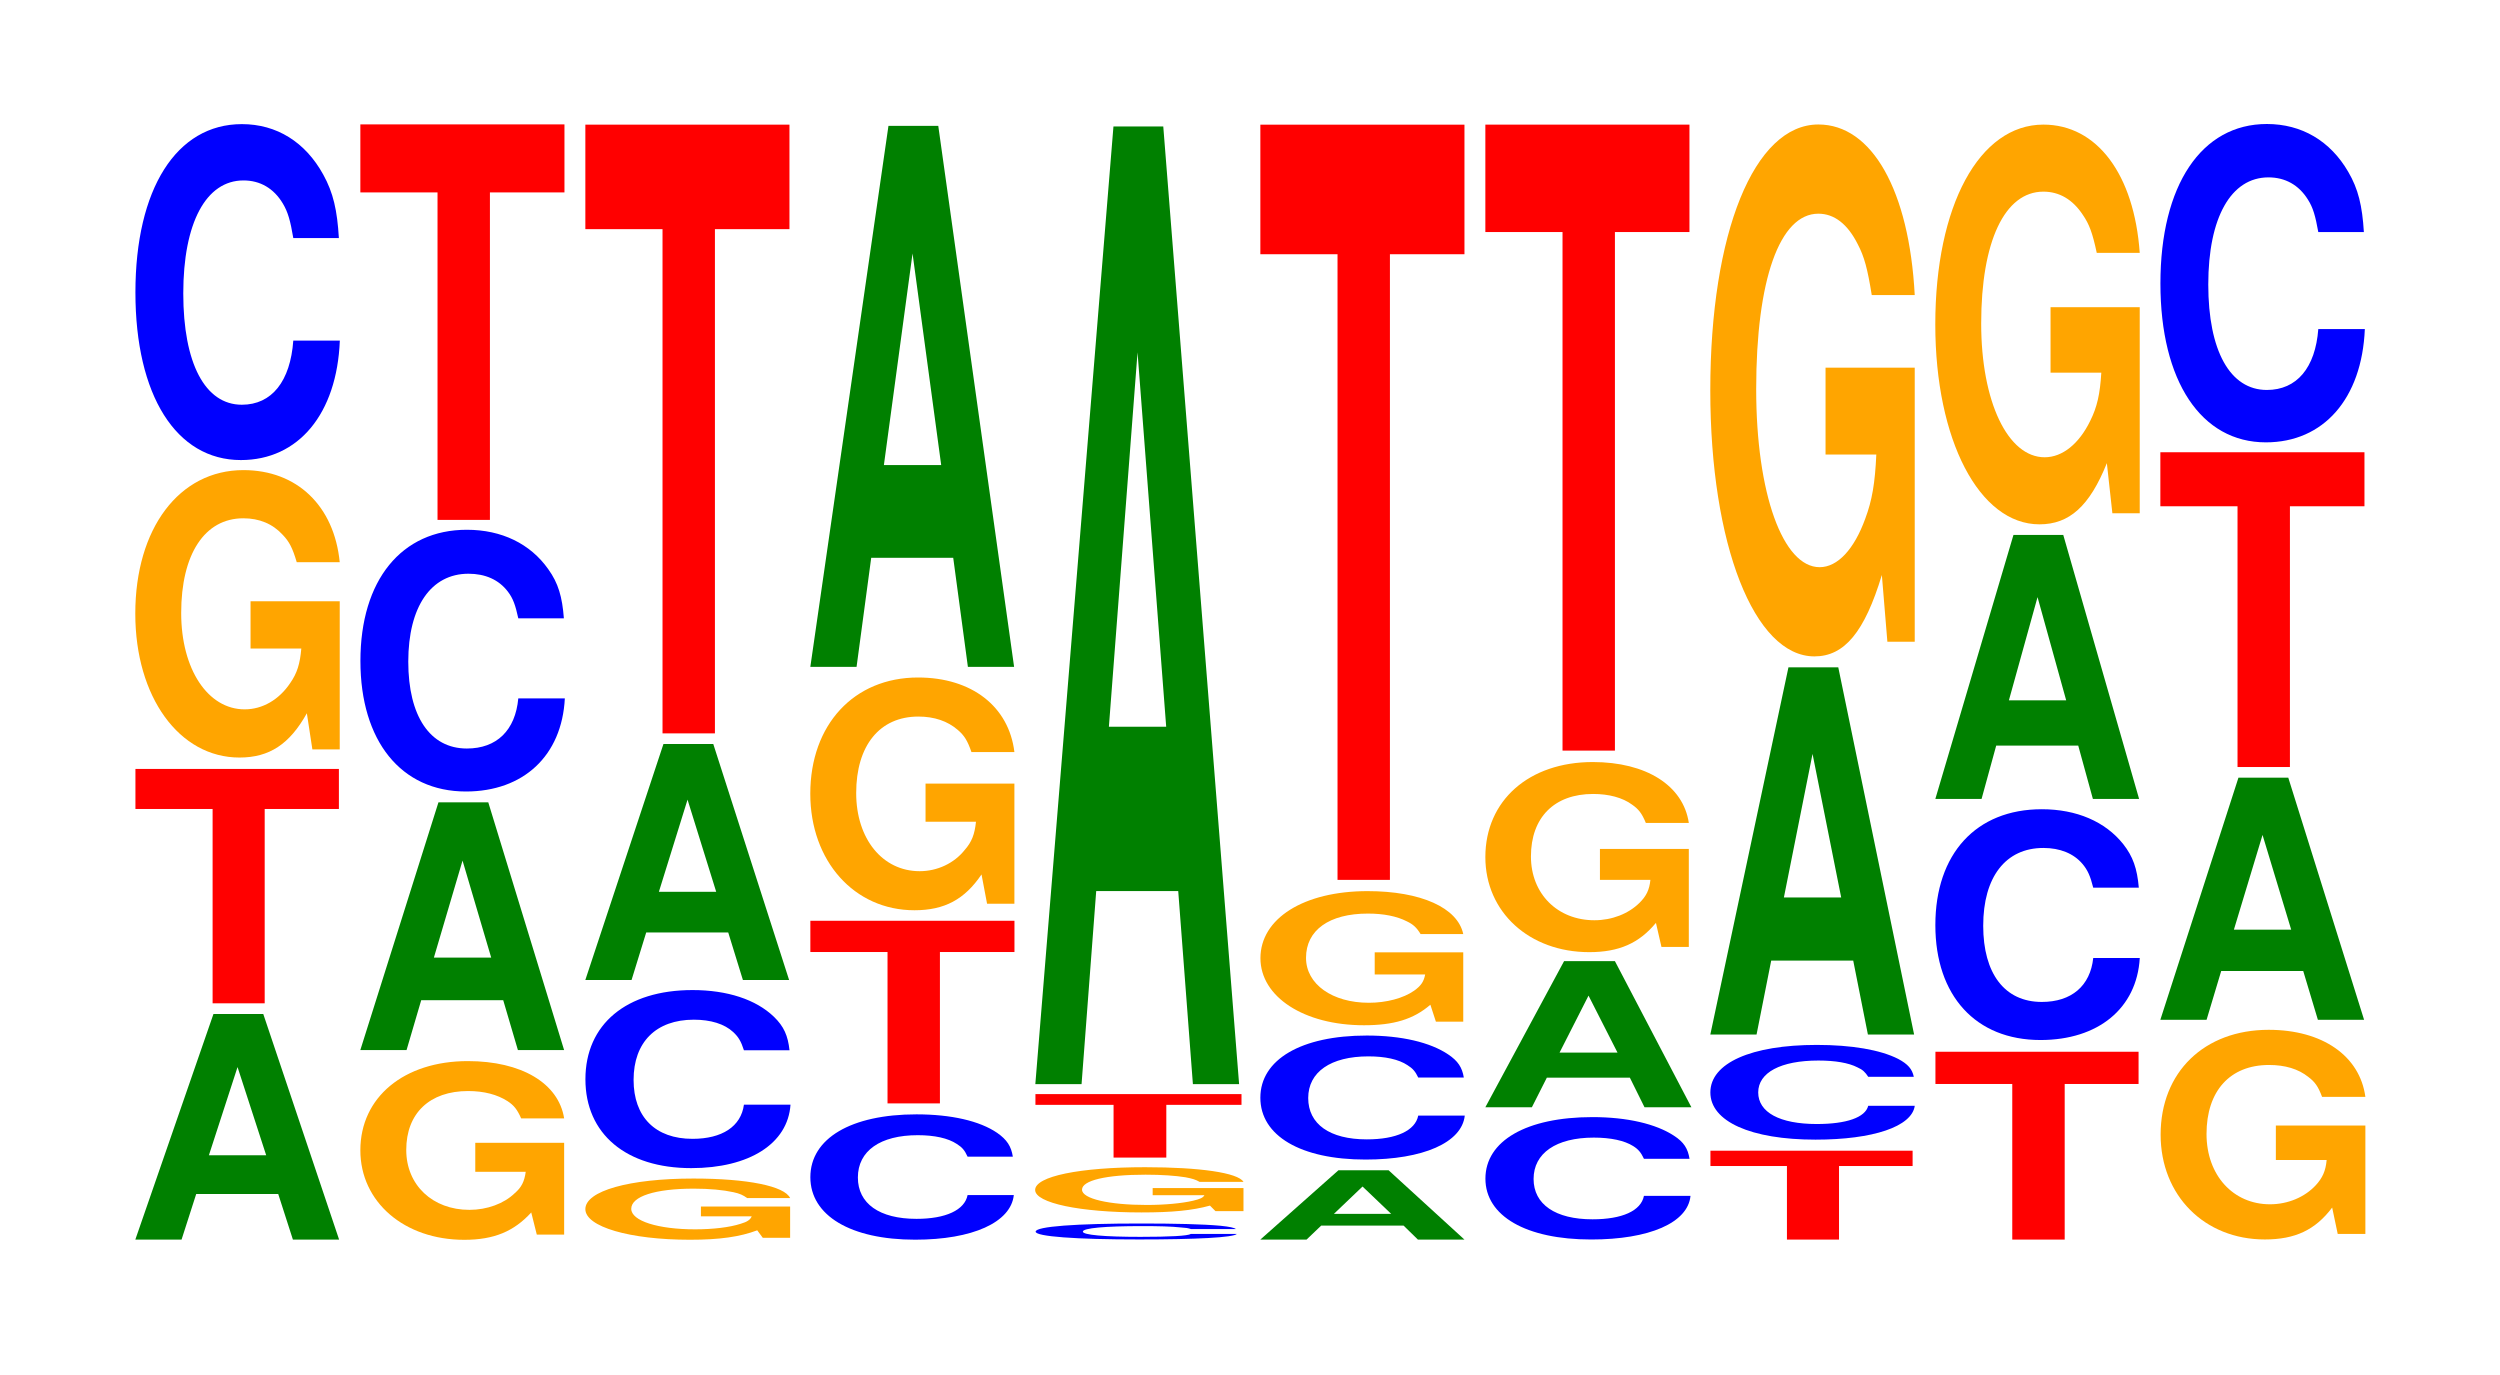 <?xml version="1.0" encoding="UTF-8"?>
<svg xmlns="http://www.w3.org/2000/svg" xmlns:xlink="http://www.w3.org/1999/xlink" width="120pt" height="66pt" viewBox="0 0 120 66" version="1.1">
<defs>
<g>
<symbol overflow="visible" id="glyph0-0">
<path style="stroke:none;" d="M 7.234 -2.188 L 7.938 0 L 10.156 0 L 6.516 -10.828 L 4.125 -10.828 L 0.375 0 L 2.594 0 L 3.297 -2.188 Z M 6.656 -4.047 L 3.906 -4.047 L 5.281 -8.281 Z M 6.656 -4.047 "/>
</symbol>
<symbol overflow="visible" id="glyph1-0">
<path style="stroke:none;" d="M 6.438 -9.328 L 10 -9.328 L 10 -11.25 L 0.234 -11.25 L 0.234 -9.328 L 3.938 -9.328 L 3.938 0 L 6.438 0 Z M 6.438 -9.328 "/>
</symbol>
<symbol overflow="visible" id="glyph2-0">
<path style="stroke:none;" d="M 10.422 -7.078 L 6.141 -7.078 L 6.141 -4.812 L 8.578 -4.812 C 8.516 -4.078 8.375 -3.625 8.047 -3.156 C 7.516 -2.359 6.719 -1.891 5.859 -1.891 C 4.094 -1.891 2.812 -3.812 2.812 -6.516 C 2.812 -9.344 3.938 -11.062 5.797 -11.062 C 6.562 -11.062 7.203 -10.797 7.688 -10.266 C 8 -9.938 8.156 -9.641 8.359 -8.953 L 10.422 -8.953 C 10.156 -11.656 8.375 -13.375 5.797 -13.375 C 2.719 -13.375 0.609 -10.578 0.609 -6.484 C 0.609 -2.484 2.719 0.422 5.609 0.422 C 7.047 0.422 8.016 -0.219 8.844 -1.703 L 9.109 0.031 L 10.422 0.031 Z M 10.422 -7.078 "/>
</symbol>
<symbol overflow="visible" id="glyph3-0">
<path style="stroke:none;" d="M 10.438 -10.172 C 10.359 -11.5 10.172 -12.344 9.688 -13.219 C 8.828 -14.781 7.453 -15.641 5.781 -15.641 C 2.641 -15.641 0.672 -12.531 0.672 -7.562 C 0.672 -2.625 2.625 0.484 5.734 0.484 C 8.5 0.484 10.344 -1.734 10.484 -5.25 L 8.25 -5.25 C 8.109 -3.297 7.219 -2.172 5.781 -2.172 C 4.016 -2.172 2.969 -4.156 2.969 -7.516 C 2.969 -10.906 4.062 -12.938 5.859 -12.938 C 6.656 -12.938 7.312 -12.562 7.75 -11.828 C 8 -11.406 8.109 -11 8.25 -10.172 Z M 10.438 -10.172 "/>
</symbol>
<symbol overflow="visible" id="glyph4-0">
<path style="stroke:none;" d="M 10.391 -4.391 L 6.125 -4.391 L 6.125 -3 L 8.547 -3 C 8.484 -2.531 8.344 -2.25 8.016 -1.969 C 7.5 -1.469 6.688 -1.172 5.844 -1.172 C 4.078 -1.172 2.812 -2.359 2.812 -4.047 C 2.812 -5.812 3.938 -6.875 5.781 -6.875 C 6.547 -6.875 7.188 -6.703 7.672 -6.391 C 7.984 -6.188 8.141 -5.984 8.328 -5.562 L 10.391 -5.562 C 10.125 -7.25 8.344 -8.312 5.766 -8.312 C 2.703 -8.312 0.609 -6.578 0.609 -4.031 C 0.609 -1.547 2.719 0.266 5.594 0.266 C 7.031 0.266 7.984 -0.141 8.812 -1.047 L 9.078 0.016 L 10.391 0.016 Z M 10.391 -4.391 "/>
</symbol>
<symbol overflow="visible" id="glyph5-0">
<path style="stroke:none;" d="M 7.234 -2.391 L 7.938 0 L 10.156 0 L 6.516 -11.891 L 4.125 -11.891 L 0.375 0 L 2.594 0 L 3.297 -2.391 Z M 6.656 -4.438 L 3.906 -4.438 L 5.281 -9.094 Z M 6.656 -4.438 "/>
</symbol>
<symbol overflow="visible" id="glyph6-0">
<path style="stroke:none;" d="M 10.438 -7.938 C 10.359 -8.969 10.172 -9.625 9.688 -10.297 C 8.828 -11.516 7.453 -12.188 5.781 -12.188 C 2.641 -12.188 0.672 -9.766 0.672 -5.891 C 0.672 -2.047 2.625 0.375 5.734 0.375 C 8.5 0.375 10.344 -1.344 10.484 -4.094 L 8.25 -4.094 C 8.109 -2.562 7.219 -1.688 5.781 -1.688 C 4.016 -1.688 2.969 -3.234 2.969 -5.859 C 2.969 -8.5 4.062 -10.078 5.859 -10.078 C 6.656 -10.078 7.312 -9.797 7.75 -9.219 C 8 -8.891 8.109 -8.578 8.25 -7.938 Z M 10.438 -7.938 "/>
</symbol>
<symbol overflow="visible" id="glyph7-0">
<path style="stroke:none;" d="M 6.453 -15.719 L 10.031 -15.719 L 10.031 -18.984 L 0.234 -18.984 L 0.234 -15.719 L 3.938 -15.719 L 3.938 0 L 6.453 0 Z M 6.453 -15.719 "/>
</symbol>
<symbol overflow="visible" id="glyph8-0">
<path style="stroke:none;" d="M 10.438 -1.5 L 6.156 -1.5 L 6.156 -1.031 L 8.594 -1.031 C 8.531 -0.875 8.391 -0.766 8.062 -0.672 C 7.531 -0.5 6.734 -0.406 5.875 -0.406 C 4.094 -0.406 2.812 -0.812 2.812 -1.391 C 2.812 -1.984 3.953 -2.359 5.812 -2.359 C 6.578 -2.359 7.219 -2.297 7.719 -2.188 C 8.016 -2.125 8.188 -2.047 8.375 -1.906 L 10.438 -1.906 C 10.172 -2.484 8.391 -2.844 5.797 -2.844 C 2.719 -2.844 0.609 -2.25 0.609 -1.375 C 0.609 -0.531 2.734 0.094 5.625 0.094 C 7.062 0.094 8.031 -0.047 8.859 -0.359 L 9.125 0 L 10.438 0 Z M 10.438 -1.5 "/>
</symbol>
<symbol overflow="visible" id="glyph9-0">
<path style="stroke:none;" d="M 10.469 -5.406 C 10.391 -6.109 10.203 -6.547 9.719 -7.016 C 8.859 -7.844 7.484 -8.297 5.812 -8.297 C 2.641 -8.297 0.672 -6.656 0.672 -4.016 C 0.672 -1.391 2.625 0.25 5.75 0.25 C 8.531 0.25 10.391 -0.922 10.516 -2.797 L 8.281 -2.797 C 8.141 -1.75 7.234 -1.156 5.812 -1.156 C 4.031 -1.156 2.984 -2.203 2.984 -3.984 C 2.984 -5.797 4.062 -6.875 5.875 -6.875 C 6.688 -6.875 7.344 -6.672 7.766 -6.281 C 8.016 -6.047 8.141 -5.844 8.281 -5.406 Z M 10.469 -5.406 "/>
</symbol>
<symbol overflow="visible" id="glyph10-0">
<path style="stroke:none;" d="M 7.234 -2.281 L 7.938 0 L 10.156 0 L 6.516 -11.328 L 4.125 -11.328 L 0.375 0 L 2.594 0 L 3.297 -2.281 Z M 6.656 -4.234 L 3.906 -4.234 L 5.281 -8.656 Z M 6.656 -4.234 "/>
</symbol>
<symbol overflow="visible" id="glyph11-0">
<path style="stroke:none;" d="M 6.453 -24.203 L 10.031 -24.203 L 10.031 -29.219 L 0.234 -29.219 L 0.234 -24.203 L 3.938 -24.203 L 3.938 0 L 6.453 0 Z M 6.453 -24.203 "/>
</symbol>
<symbol overflow="visible" id="glyph12-0">
<path style="stroke:none;" d="M 10.391 -3.797 C 10.312 -4.297 10.109 -4.609 9.641 -4.938 C 8.797 -5.516 7.422 -5.828 5.766 -5.828 C 2.625 -5.828 0.672 -4.672 0.672 -2.812 C 0.672 -0.969 2.609 0.188 5.703 0.188 C 8.453 0.188 10.297 -0.641 10.438 -1.953 L 8.219 -1.953 C 8.078 -1.234 7.172 -0.812 5.766 -0.812 C 3.984 -0.812 2.953 -1.547 2.953 -2.797 C 2.953 -4.078 4.031 -4.828 5.828 -4.828 C 6.625 -4.828 7.281 -4.688 7.703 -4.406 C 7.953 -4.25 8.078 -4.109 8.219 -3.797 Z M 10.391 -3.797 "/>
</symbol>
<symbol overflow="visible" id="glyph13-0">
<path style="stroke:none;" d="M 6.453 -7.266 L 10.031 -7.266 L 10.031 -8.766 L 0.234 -8.766 L 0.234 -7.266 L 3.938 -7.266 L 3.938 0 L 6.453 0 Z M 6.453 -7.266 "/>
</symbol>
<symbol overflow="visible" id="glyph14-0">
<path style="stroke:none;" d="M 10.406 -5.734 L 6.141 -5.734 L 6.141 -3.906 L 8.562 -3.906 C 8.5 -3.297 8.359 -2.938 8.031 -2.562 C 7.516 -1.906 6.703 -1.531 5.859 -1.531 C 4.078 -1.531 2.812 -3.078 2.812 -5.281 C 2.812 -7.562 3.938 -8.953 5.797 -8.953 C 6.562 -8.953 7.203 -8.734 7.688 -8.312 C 8 -8.047 8.156 -7.797 8.344 -7.25 L 10.406 -7.25 C 10.141 -9.438 8.359 -10.828 5.781 -10.828 C 2.703 -10.828 0.609 -8.562 0.609 -5.25 C 0.609 -2.016 2.719 0.344 5.609 0.344 C 7.047 0.344 8.016 -0.172 8.828 -1.375 L 9.094 0.031 L 10.406 0.031 Z M 10.406 -5.734 "/>
</symbol>
<symbol overflow="visible" id="glyph15-0">
<path style="stroke:none;" d="M 7.234 -5.234 L 7.938 0 L 10.156 0 L 6.516 -25.969 L 4.125 -25.969 L 0.375 0 L 2.594 0 L 3.297 -5.234 Z M 6.656 -9.688 L 3.906 -9.688 L 5.281 -19.844 Z M 6.656 -9.688 "/>
</symbol>
<symbol overflow="visible" id="glyph16-0">
<path style="stroke:none;" d="M 10.266 -0.484 C 10.188 -0.547 9.984 -0.594 9.531 -0.641 C 8.688 -0.719 7.328 -0.75 5.688 -0.75 C 2.594 -0.75 0.656 -0.609 0.656 -0.359 C 0.656 -0.125 2.578 0.016 5.625 0.016 C 8.344 0.016 10.172 -0.078 10.312 -0.25 L 8.109 -0.25 C 7.969 -0.156 7.094 -0.109 5.688 -0.109 C 3.938 -0.109 2.922 -0.203 2.922 -0.359 C 2.922 -0.531 3.984 -0.625 5.766 -0.625 C 6.547 -0.625 7.188 -0.609 7.609 -0.562 C 7.859 -0.547 7.969 -0.531 8.109 -0.484 Z M 10.266 -0.484 "/>
</symbol>
<symbol overflow="visible" id="glyph17-0">
<path style="stroke:none;" d="M 10.625 -1.109 L 6.266 -1.109 L 6.266 -0.766 L 8.75 -0.766 C 8.688 -0.641 8.531 -0.578 8.203 -0.5 C 7.672 -0.375 6.844 -0.297 5.984 -0.297 C 4.172 -0.297 2.875 -0.594 2.875 -1.031 C 2.875 -1.469 4.016 -1.75 5.922 -1.75 C 6.703 -1.75 7.359 -1.703 7.844 -1.625 C 8.172 -1.562 8.328 -1.516 8.516 -1.406 L 10.625 -1.406 C 10.359 -1.844 8.531 -2.109 5.906 -2.109 C 2.766 -2.109 0.625 -1.672 0.625 -1.016 C 0.625 -0.391 2.781 0.062 5.734 0.062 C 7.188 0.062 8.172 -0.031 9.016 -0.266 L 9.281 0 L 10.625 0 Z M 10.625 -1.109 "/>
</symbol>
<symbol overflow="visible" id="glyph18-0">
<path style="stroke:none;" d="M 6.516 -2.531 L 10.125 -2.531 L 10.125 -3.047 L 0.234 -3.047 L 0.234 -2.531 L 3.984 -2.531 L 3.984 0 L 6.516 0 Z M 6.516 -2.531 "/>
</symbol>
<symbol overflow="visible" id="glyph19-0">
<path style="stroke:none;" d="M 7.234 -9.266 L 7.938 0 L 10.156 0 L 6.516 -45.969 L 4.125 -45.969 L 0.375 0 L 2.594 0 L 3.297 -9.266 Z M 6.656 -17.156 L 3.906 -17.156 L 5.281 -35.125 Z M 6.656 -17.156 "/>
</symbol>
<symbol overflow="visible" id="glyph20-0">
<path style="stroke:none;" d="M 7.25 -0.672 L 7.938 0 L 10.172 0 L 6.531 -3.328 L 4.125 -3.328 L 0.375 0 L 2.594 0 L 3.297 -0.672 Z M 6.656 -1.234 L 3.906 -1.234 L 5.281 -2.547 Z M 6.656 -1.234 "/>
</symbol>
<symbol overflow="visible" id="glyph21-0">
<path style="stroke:none;" d="M 10.438 -3.766 C 10.359 -4.25 10.156 -4.562 9.688 -4.875 C 8.828 -5.453 7.453 -5.781 5.781 -5.781 C 2.625 -5.781 0.672 -4.625 0.672 -2.797 C 0.672 -0.969 2.609 0.172 5.719 0.172 C 8.484 0.172 10.344 -0.641 10.484 -1.938 L 8.25 -1.938 C 8.109 -1.219 7.203 -0.797 5.781 -0.797 C 4 -0.797 2.969 -1.531 2.969 -2.781 C 2.969 -4.031 4.047 -4.781 5.859 -4.781 C 6.656 -4.781 7.312 -4.641 7.734 -4.359 C 7.984 -4.203 8.109 -4.062 8.25 -3.766 Z M 10.438 -3.766 "/>
</symbol>
<symbol overflow="visible" id="glyph22-0">
<path style="stroke:none;" d="M 10.344 -3.312 L 6.094 -3.312 L 6.094 -2.25 L 8.516 -2.25 C 8.453 -1.906 8.312 -1.703 7.984 -1.469 C 7.469 -1.109 6.656 -0.891 5.812 -0.891 C 4.062 -0.891 2.797 -1.781 2.797 -3.047 C 2.797 -4.375 3.906 -5.172 5.766 -5.172 C 6.516 -5.172 7.156 -5.047 7.641 -4.797 C 7.938 -4.656 8.109 -4.5 8.297 -4.188 L 10.344 -4.188 C 10.078 -5.453 8.312 -6.25 5.75 -6.25 C 2.688 -6.25 0.609 -4.938 0.609 -3.031 C 0.609 -1.172 2.703 0.188 5.578 0.188 C 7 0.188 7.953 -0.094 8.766 -0.797 L 9.031 0.016 L 10.344 0.016 Z M 10.344 -3.312 "/>
</symbol>
<symbol overflow="visible" id="glyph23-0">
<path style="stroke:none;" d="M 6.453 -30.031 L 10.031 -30.031 L 10.031 -36.25 L 0.234 -36.25 L 0.234 -30.031 L 3.938 -30.031 L 3.938 0 L 6.453 0 Z M 6.453 -30.031 "/>
</symbol>
<symbol overflow="visible" id="glyph24-0">
<path style="stroke:none;" d="M 10.469 -3.703 C 10.391 -4.188 10.203 -4.5 9.719 -4.812 C 8.859 -5.375 7.484 -5.703 5.812 -5.703 C 2.641 -5.703 0.672 -4.562 0.672 -2.75 C 0.672 -0.953 2.625 0.172 5.75 0.172 C 8.531 0.172 10.391 -0.625 10.516 -1.922 L 8.281 -1.922 C 8.141 -1.203 7.234 -0.797 5.812 -0.797 C 4.031 -0.797 2.984 -1.516 2.984 -2.734 C 2.984 -3.969 4.062 -4.719 5.875 -4.719 C 6.688 -4.719 7.344 -4.578 7.766 -4.312 C 8.016 -4.156 8.141 -4 8.281 -3.703 Z M 10.469 -3.703 "/>
</symbol>
<symbol overflow="visible" id="glyph25-0">
<path style="stroke:none;" d="M 7.312 -1.422 L 8.016 0 L 10.266 0 L 6.594 -7.016 L 4.156 -7.016 L 0.375 0 L 2.609 0 L 3.328 -1.422 Z M 6.719 -2.625 L 3.938 -2.625 L 5.328 -5.359 Z M 6.719 -2.625 "/>
</symbol>
<symbol overflow="visible" id="glyph26-0">
<path style="stroke:none;" d="M 10.375 -4.672 L 6.109 -4.672 L 6.109 -3.188 L 8.531 -3.188 C 8.484 -2.703 8.328 -2.406 8.016 -2.094 C 7.484 -1.562 6.688 -1.25 5.844 -1.25 C 4.078 -1.25 2.797 -2.516 2.797 -4.312 C 2.797 -6.188 3.922 -7.312 5.781 -7.312 C 6.531 -7.312 7.188 -7.141 7.656 -6.797 C 7.969 -6.578 8.125 -6.375 8.312 -5.922 L 10.375 -5.922 C 10.109 -7.719 8.328 -8.844 5.766 -8.844 C 2.703 -8.844 0.609 -7 0.609 -4.281 C 0.609 -1.641 2.719 0.281 5.594 0.281 C 7.016 0.281 7.984 -0.141 8.797 -1.125 L 9.062 0.031 L 10.375 0.031 Z M 10.375 -4.672 "/>
</symbol>
<symbol overflow="visible" id="glyph27-0">
<path style="stroke:none;" d="M 6.453 -24.891 L 10.031 -24.891 L 10.031 -30.047 L 0.234 -30.047 L 0.234 -24.891 L 3.938 -24.891 L 3.938 0 L 6.453 0 Z M 6.453 -24.891 "/>
</symbol>
<symbol overflow="visible" id="glyph28-0">
<path style="stroke:none;" d="M 6.406 -3.531 L 9.938 -3.531 L 9.938 -4.266 L 0.234 -4.266 L 0.234 -3.531 L 3.906 -3.531 L 3.906 0 L 6.406 0 Z M 6.406 -3.531 "/>
</symbol>
<symbol overflow="visible" id="glyph29-0">
<path style="stroke:none;" d="M 10.438 -2.875 C 10.359 -3.25 10.156 -3.484 9.688 -3.734 C 8.828 -4.172 7.453 -4.406 5.781 -4.406 C 2.625 -4.406 0.672 -3.531 0.672 -2.125 C 0.672 -0.734 2.609 0.141 5.719 0.141 C 8.484 0.141 10.344 -0.484 10.484 -1.484 L 8.25 -1.484 C 8.109 -0.922 7.203 -0.609 5.781 -0.609 C 4 -0.609 2.969 -1.172 2.969 -2.125 C 2.969 -3.078 4.047 -3.656 5.859 -3.656 C 6.656 -3.656 7.312 -3.547 7.734 -3.328 C 7.984 -3.219 8.109 -3.094 8.25 -2.875 Z M 10.438 -2.875 "/>
</symbol>
<symbol overflow="visible" id="glyph30-0">
<path style="stroke:none;" d="M 7.234 -3.547 L 7.938 0 L 10.156 0 L 6.516 -17.625 L 4.125 -17.625 L 0.375 0 L 2.594 0 L 3.297 -3.547 Z M 6.656 -6.578 L 3.906 -6.578 L 5.281 -13.469 Z M 6.656 -6.578 "/>
</symbol>
<symbol overflow="visible" id="glyph31-0">
<path style="stroke:none;" d="M 10.422 -13.094 L 6.141 -13.094 L 6.141 -8.922 L 8.578 -8.922 C 8.516 -7.547 8.375 -6.719 8.047 -5.844 C 7.516 -4.375 6.719 -3.516 5.859 -3.516 C 4.094 -3.516 2.812 -7.047 2.812 -12.062 C 2.812 -17.312 3.938 -20.484 5.797 -20.484 C 6.562 -20.484 7.203 -19.984 7.688 -19.016 C 8 -18.422 8.156 -17.844 8.359 -16.578 L 10.422 -16.578 C 10.156 -21.594 8.375 -24.766 5.797 -24.766 C 2.719 -24.766 0.609 -19.578 0.609 -12 C 0.609 -4.609 2.719 0.766 5.609 0.766 C 7.047 0.766 8.016 -0.406 8.844 -3.141 L 9.109 0.062 L 10.422 0.062 Z M 10.422 -13.094 "/>
</symbol>
<symbol overflow="visible" id="glyph32-0">
<path style="stroke:none;" d="M 6.438 -7.469 L 9.984 -7.469 L 9.984 -9.016 L 0.234 -9.016 L 0.234 -7.469 L 3.922 -7.469 L 3.922 0 L 6.438 0 Z M 6.438 -7.469 "/>
</symbol>
<symbol overflow="visible" id="glyph33-0">
<path style="stroke:none;" d="M 10.438 -6.984 C 10.359 -7.906 10.156 -8.484 9.688 -9.078 C 8.828 -10.156 7.453 -10.75 5.781 -10.75 C 2.625 -10.75 0.672 -8.609 0.672 -5.188 C 0.672 -1.797 2.609 0.328 5.719 0.328 C 8.484 0.328 10.344 -1.188 10.484 -3.609 L 8.25 -3.609 C 8.109 -2.266 7.203 -1.5 5.781 -1.5 C 4 -1.5 2.969 -2.859 2.969 -5.156 C 2.969 -7.5 4.047 -8.891 5.859 -8.891 C 6.656 -8.891 7.312 -8.625 7.734 -8.125 C 7.984 -7.828 8.109 -7.547 8.25 -6.984 Z M 10.438 -6.984 "/>
</symbol>
<symbol overflow="visible" id="glyph34-0">
<path style="stroke:none;" d="M 7.234 -2.562 L 7.938 0 L 10.156 0 L 6.516 -12.672 L 4.125 -12.672 L 0.375 0 L 2.594 0 L 3.297 -2.562 Z M 6.656 -4.734 L 3.906 -4.734 L 5.281 -9.688 Z M 6.656 -4.734 "/>
</symbol>
<symbol overflow="visible" id="glyph35-0">
<path style="stroke:none;" d="M 10.422 -9.844 L 6.141 -9.844 L 6.141 -6.703 L 8.578 -6.703 C 8.516 -5.672 8.375 -5.047 8.047 -4.391 C 7.516 -3.297 6.719 -2.641 5.859 -2.641 C 4.094 -2.641 2.812 -5.297 2.812 -9.062 C 2.812 -13 3.938 -15.391 5.797 -15.391 C 6.562 -15.391 7.203 -15.016 7.688 -14.281 C 8 -13.828 8.156 -13.406 8.359 -12.453 L 10.422 -12.453 C 10.156 -16.219 8.375 -18.609 5.797 -18.609 C 2.719 -18.609 0.609 -14.719 0.609 -9.016 C 0.609 -3.469 2.719 0.578 5.609 0.578 C 7.047 0.578 8.016 -0.297 8.844 -2.359 L 9.109 0.047 L 10.422 0.047 Z M 10.422 -9.844 "/>
</symbol>
<symbol overflow="visible" id="glyph36-0">
<path style="stroke:none;" d="M 10.453 -5.172 L 6.156 -5.172 L 6.156 -3.516 L 8.594 -3.516 C 8.547 -2.984 8.391 -2.656 8.078 -2.312 C 7.547 -1.734 6.734 -1.391 5.875 -1.391 C 4.109 -1.391 2.828 -2.781 2.828 -4.766 C 2.828 -6.828 3.953 -8.078 5.828 -8.078 C 6.594 -8.078 7.234 -7.891 7.719 -7.5 C 8.031 -7.266 8.188 -7.047 8.375 -6.547 L 10.453 -6.547 C 10.188 -8.516 8.391 -9.766 5.812 -9.766 C 2.719 -9.766 0.625 -7.734 0.625 -4.734 C 0.625 -1.812 2.734 0.297 5.625 0.297 C 7.078 0.297 8.047 -0.156 8.859 -1.234 L 9.125 0.031 L 10.453 0.031 Z M 10.453 -5.172 "/>
</symbol>
<symbol overflow="visible" id="glyph37-0">
<path style="stroke:none;" d="M 7.234 -2.344 L 7.938 0 L 10.156 0 L 6.516 -11.625 L 4.125 -11.625 L 0.375 0 L 2.594 0 L 3.297 -2.344 Z M 6.656 -4.328 L 3.906 -4.328 L 5.281 -8.875 Z M 6.656 -4.328 "/>
</symbol>
<symbol overflow="visible" id="glyph38-0">
<path style="stroke:none;" d="M 6.453 -12.516 L 10.031 -12.516 L 10.031 -15.109 L 0.234 -15.109 L 0.234 -12.516 L 3.938 -12.516 L 3.938 0 L 6.453 0 Z M 6.453 -12.516 "/>
</symbol>
<symbol overflow="visible" id="glyph39-0">
<path style="stroke:none;" d="M 10.438 -9.641 C 10.359 -10.906 10.172 -11.703 9.688 -12.531 C 8.828 -14.016 7.453 -14.828 5.781 -14.828 C 2.641 -14.828 0.672 -11.891 0.672 -7.172 C 0.672 -2.484 2.625 0.453 5.734 0.453 C 8.5 0.453 10.344 -1.641 10.484 -4.984 L 8.25 -4.984 C 8.109 -3.125 7.219 -2.062 5.781 -2.062 C 4.016 -2.062 2.969 -3.938 2.969 -7.125 C 2.969 -10.344 4.062 -12.266 5.859 -12.266 C 6.656 -12.266 7.312 -11.906 7.75 -11.203 C 8 -10.812 8.109 -10.422 8.25 -9.641 Z M 10.438 -9.641 "/>
</symbol>
</g>
</defs>
<g id="surface1">
<g style="fill:rgb(0%,50.194%,0%);fill-opacity:1;">
  <use xlink:href="#glyph0-0" x="6.121" y="59.5"/>
</g>
<g style="fill:rgb(100%,0%,0%);fill-opacity:1;">
  <use xlink:href="#glyph1-0" x="6.267" y="48.159"/>
</g>
<g style="fill:rgb(100%,64.647%,0%);fill-opacity:1;">
  <use xlink:href="#glyph2-0" x="5.885" y="35.94"/>
</g>
<g style="fill:rgb(0%,0%,100%);fill-opacity:1;">
  <use xlink:href="#glyph3-0" x="5.828" y="21.599"/>
</g>
<g style="fill:rgb(100%,64.647%,0%);fill-opacity:1;">
  <use xlink:href="#glyph4-0" x="16.688" y="59.245"/>
</g>
<g style="fill:rgb(0%,50.194%,0%);fill-opacity:1;">
  <use xlink:href="#glyph5-0" x="16.921" y="50.402"/>
</g>
<g style="fill:rgb(0%,0%,100%);fill-opacity:1;">
  <use xlink:href="#glyph6-0" x="16.628" y="37.617"/>
</g>
<g style="fill:rgb(100%,0%,0%);fill-opacity:1;">
  <use xlink:href="#glyph7-0" x="17.063" y="24.955"/>
</g>
<g style="fill:rgb(100%,64.647%,0%);fill-opacity:1;">
  <use xlink:href="#glyph8-0" x="27.488" y="59.414"/>
</g>
<g style="fill:rgb(0%,0%,100%);fill-opacity:1;">
  <use xlink:href="#glyph9-0" x="27.428" y="55.82"/>
</g>
<g style="fill:rgb(0%,50.194%,0%);fill-opacity:1;">
  <use xlink:href="#glyph10-0" x="27.721" y="47.039"/>
</g>
<g style="fill:rgb(100%,0%,0%);fill-opacity:1;">
  <use xlink:href="#glyph11-0" x="27.863" y="35.202"/>
</g>
<g style="fill:rgb(0%,0%,100%);fill-opacity:1;">
  <use xlink:href="#glyph12-0" x="38.225" y="59.317"/>
</g>
<g style="fill:rgb(100%,0%,0%);fill-opacity:1;">
  <use xlink:href="#glyph13-0" x="38.663" y="52.963"/>
</g>
<g style="fill:rgb(100%,64.647%,0%);fill-opacity:1;">
  <use xlink:href="#glyph14-0" x="38.285" y="43.348"/>
</g>
<g style="fill:rgb(0%,50.194%,0%);fill-opacity:1;">
  <use xlink:href="#glyph15-0" x="38.521" y="32.01"/>
</g>
<g style="fill:rgb(0%,0%,100%);fill-opacity:1;">
  <use xlink:href="#glyph16-0" x="49.055" y="59.478"/>
</g>
<g style="fill:rgb(100%,64.647%,0%);fill-opacity:1;">
  <use xlink:href="#glyph17-0" x="49.062" y="58.135"/>
</g>
<g style="fill:rgb(100%,0%,0%);fill-opacity:1;">
  <use xlink:href="#glyph18-0" x="49.467" y="55.564"/>
</g>
<g style="fill:rgb(0%,50.194%,0%);fill-opacity:1;">
  <use xlink:href="#glyph19-0" x="49.321" y="52.038"/>
</g>
<g style="fill:rgb(0%,50.194%,0%);fill-opacity:1;">
  <use xlink:href="#glyph20-0" x="60.121" y="59.5"/>
</g>
<g style="fill:rgb(0%,0%,100%);fill-opacity:1;">
  <use xlink:href="#glyph21-0" x="59.825" y="55.487"/>
</g>
<g style="fill:rgb(100%,64.647%,0%);fill-opacity:1;">
  <use xlink:href="#glyph22-0" x="59.892" y="49.024"/>
</g>
<g style="fill:rgb(100%,0%,0%);fill-opacity:1;">
  <use xlink:href="#glyph23-0" x="60.263" y="42.234"/>
</g>
<g style="fill:rgb(0%,0%,100%);fill-opacity:1;">
  <use xlink:href="#glyph24-0" x="70.628" y="59.324"/>
</g>
<g style="fill:rgb(0%,50.194%,0%);fill-opacity:1;">
  <use xlink:href="#glyph25-0" x="70.921" y="53.149"/>
</g>
<g style="fill:rgb(100%,64.647%,0%);fill-opacity:1;">
  <use xlink:href="#glyph26-0" x="70.688" y="45.422"/>
</g>
<g style="fill:rgb(100%,0%,0%);fill-opacity:1;">
  <use xlink:href="#glyph27-0" x="71.063" y="36.029"/>
</g>
<g style="fill:rgb(100%,0%,0%);fill-opacity:1;">
  <use xlink:href="#glyph28-0" x="81.867" y="59.5"/>
</g>
<g style="fill:rgb(0%,0%,100%);fill-opacity:1;">
  <use xlink:href="#glyph29-0" x="81.425" y="54.562"/>
</g>
<g style="fill:rgb(0%,50.194%,0%);fill-opacity:1;">
  <use xlink:href="#glyph30-0" x="81.721" y="49.656"/>
</g>
<g style="fill:rgb(100%,64.647%,0%);fill-opacity:1;">
  <use xlink:href="#glyph31-0" x="81.485" y="30.741"/>
</g>
<g style="fill:rgb(100%,0%,0%);fill-opacity:1;">
  <use xlink:href="#glyph32-0" x="92.667" y="59.5"/>
</g>
<g style="fill:rgb(0%,0%,100%);fill-opacity:1;">
  <use xlink:href="#glyph33-0" x="92.225" y="49.593"/>
</g>
<g style="fill:rgb(0%,50.194%,0%);fill-opacity:1;">
  <use xlink:href="#glyph34-0" x="92.521" y="38.35"/>
</g>
<g style="fill:rgb(100%,64.647%,0%);fill-opacity:1;">
  <use xlink:href="#glyph35-0" x="92.285" y="24.59"/>
</g>
<g style="fill:rgb(100%,64.647%,0%);fill-opacity:1;">
  <use xlink:href="#glyph36-0" x="103.085" y="59.197"/>
</g>
<g style="fill:rgb(0%,50.194%,0%);fill-opacity:1;">
  <use xlink:href="#glyph37-0" x="103.321" y="48.952"/>
</g>
<g style="fill:rgb(100%,0%,0%);fill-opacity:1;">
  <use xlink:href="#glyph38-0" x="103.463" y="36.817"/>
</g>
<g style="fill:rgb(0%,0%,100%);fill-opacity:1;">
  <use xlink:href="#glyph39-0" x="103.028" y="20.78"/>
</g>
</g>
</svg>
